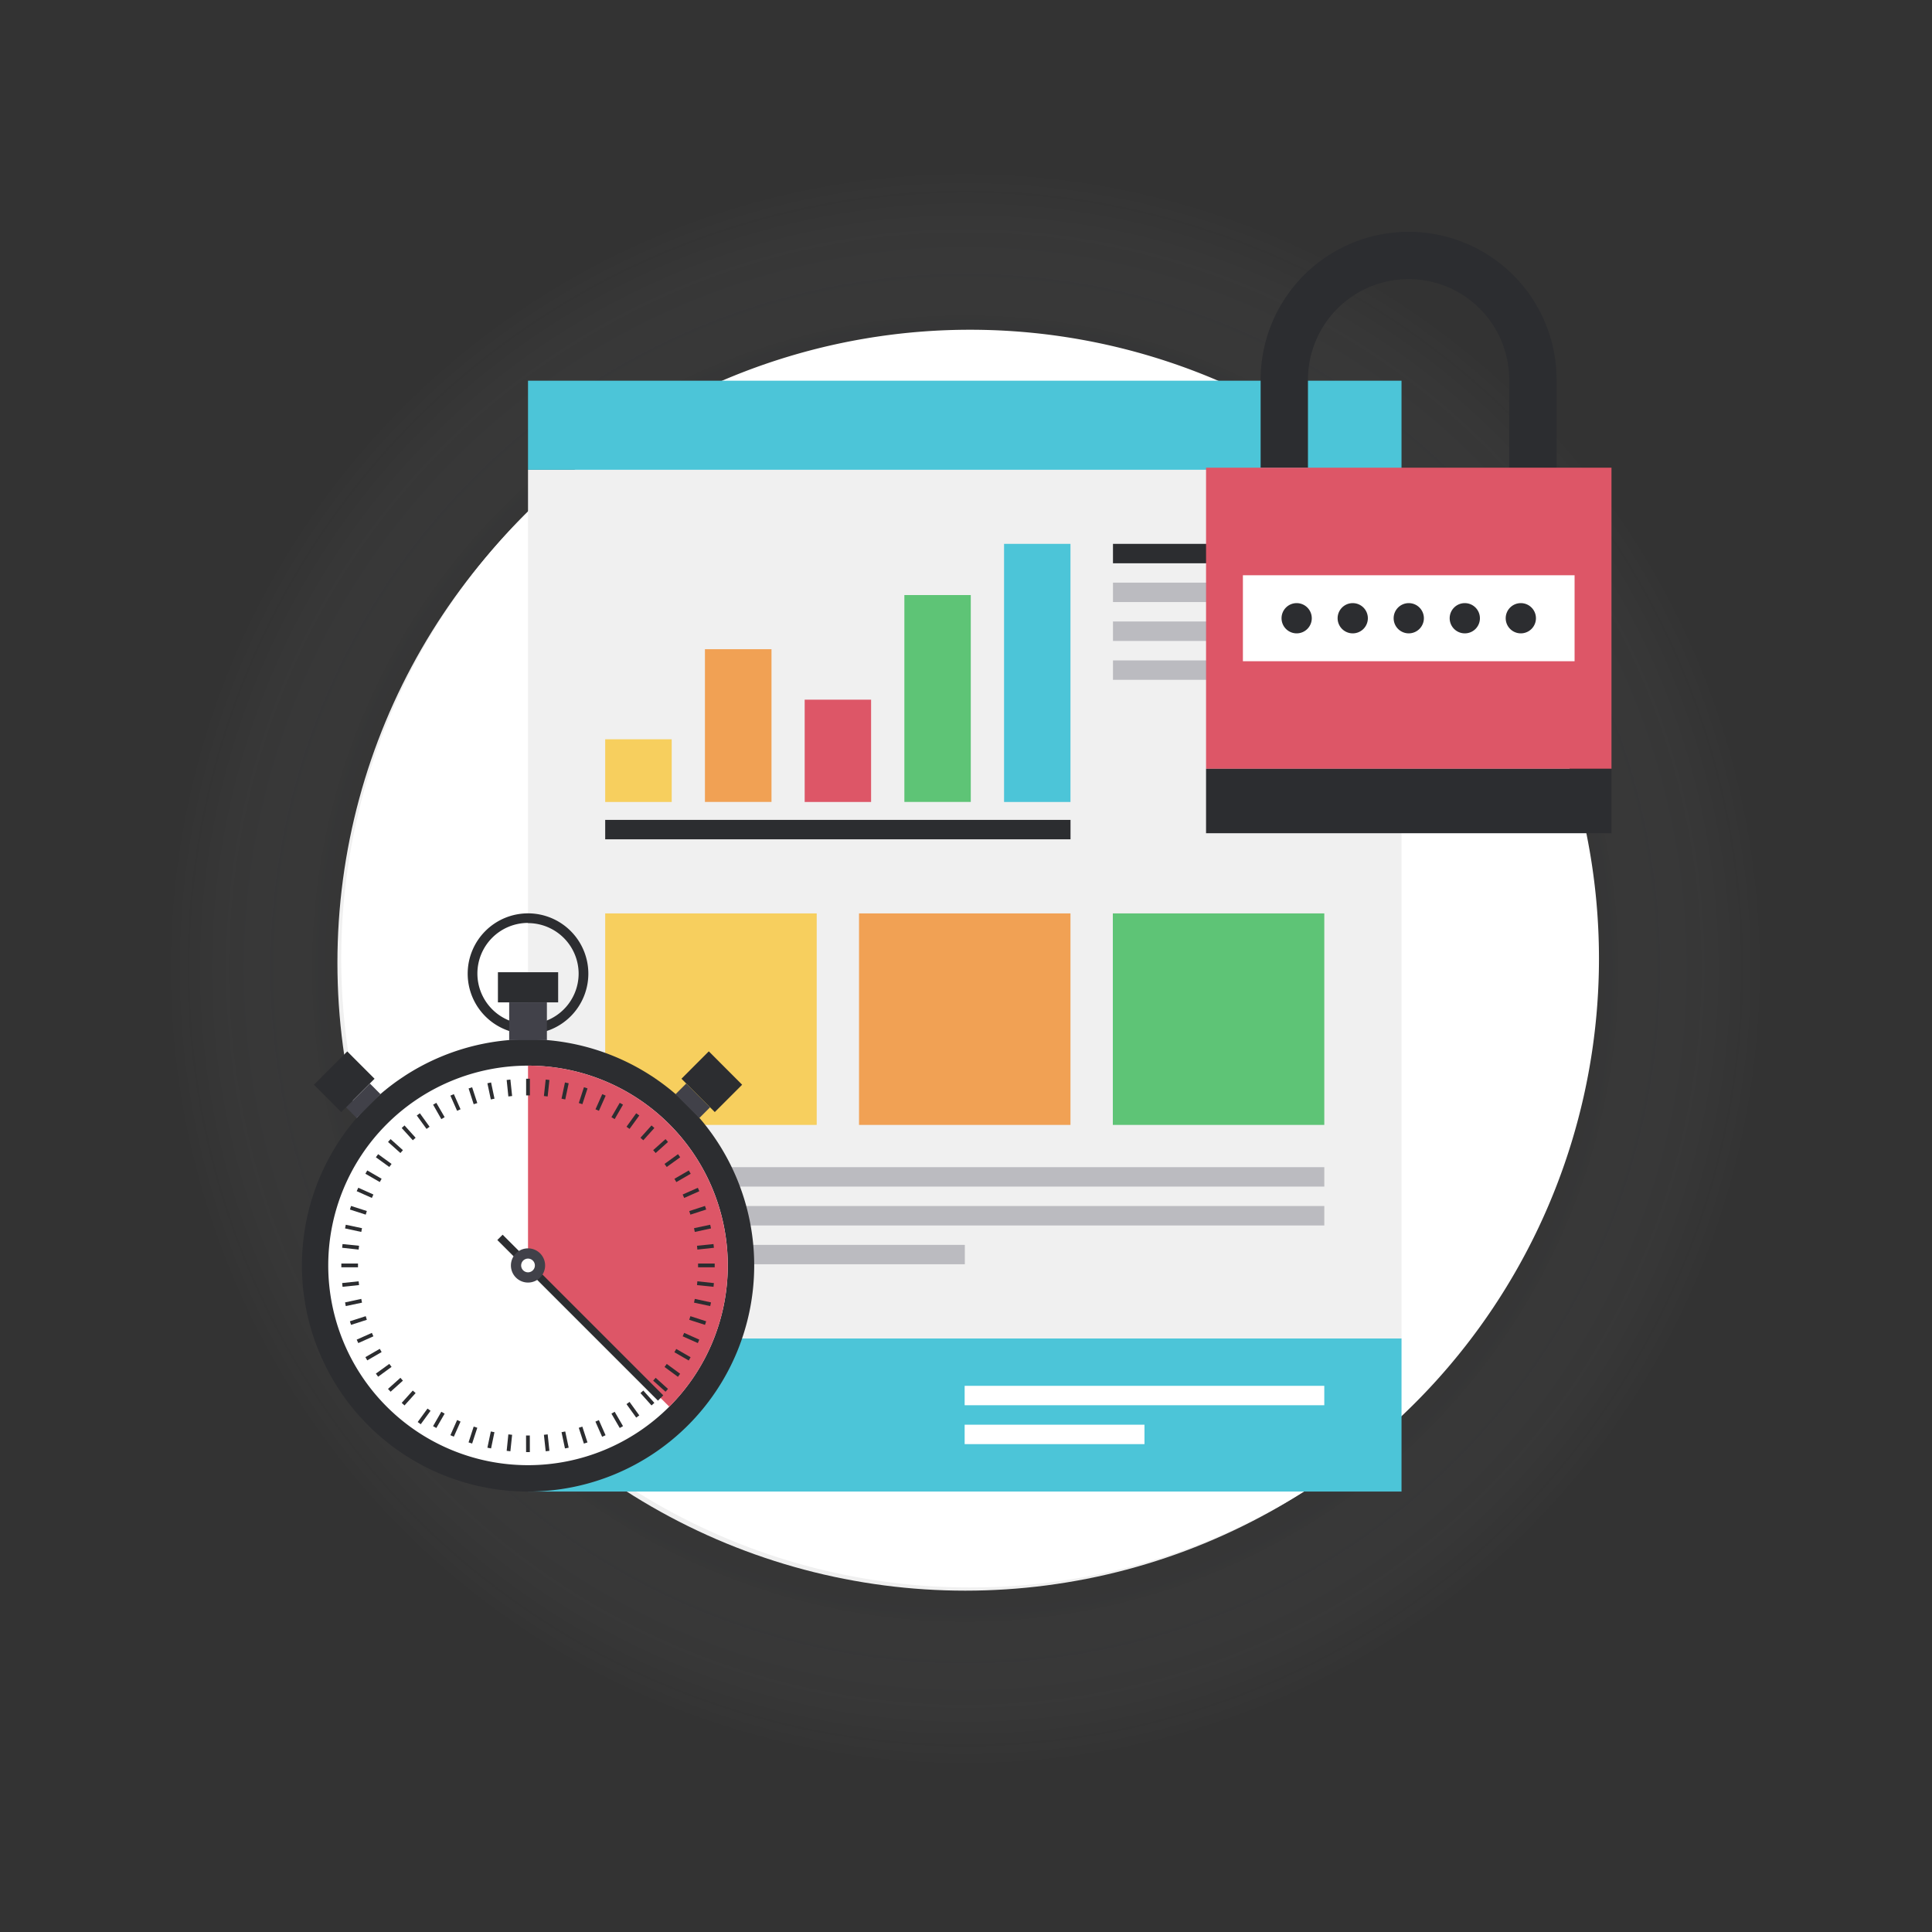 <svg id="Layer_1" data-name="Layer 1" xmlns="http://www.w3.org/2000/svg" xmlns:xlink="http://www.w3.org/1999/xlink" viewBox="0 0 400 400"><rect x="0" y="0" width="400" height="400" fill="#333333" stroke="none"/><defs><style>.cls-1{fill:url(#radial-gradient);}.cls-2{fill:#f0f0f0;}.cls-3{fill:#fff;}.cls-4{fill:#4cc5d8;}.cls-5{fill:#bbbbc0;}.cls-6{fill:#2c2d30;}.cls-7{fill:#f7cf5e;}.cls-8{fill:#f1a154;}.cls-9{fill:#5ec476;}.cls-10{fill:#dd5667;}.cls-11{fill:#414149;}</style><radialGradient id="radial-gradient" cx="199.85" cy="200.54" r="168.72" gradientTransform="translate(200.34 -82.58) rotate(45)" gradientUnits="userSpaceOnUse"><stop offset="0.72" stop-color="#2c2d30" stop-opacity="0.1"/><stop offset="0.98" stop-color="#fff" stop-opacity="0"/></radialGradient></defs><title>hosting-maintenance-prevent</title><circle class="cls-1" cx="199.85" cy="200.54" r="168.72" transform="translate(-83.27 200.05) rotate(-45)"/><circle class="cls-2" cx="199.86" cy="199.33" r="130"/><path class="cls-3" d="M331.05,198.46A130.2,130.2,0,1,1,200.85,68.27,130.2,130.2,0,0,1,331.05,198.46Z"/><rect class="cls-4" x="109.32" y="277.1" width="180.85" height="31.71"/><rect class="cls-3" x="199.72" y="286.92" width="74.46" height="4.02"/><rect class="cls-3" x="199.72" y="294.97" width="37.23" height="4.02"/><rect class="cls-2" x="109.32" y="97.25" width="180.85" height="179.85"/><rect class="cls-4" x="109.32" y="78.82" width="180.85" height="18.44"/><rect class="cls-5" x="125.3" y="241.65" width="148.88" height="4.02"/><rect class="cls-5" x="125.3" y="249.69" width="148.88" height="4.03"/><rect class="cls-5" x="125.3" y="257.74" width="74.46" height="4.01"/><rect class="cls-5" x="230.43" y="120.63" width="43.75" height="4.02"/><rect class="cls-6" x="230.43" y="112.6" width="43.75" height="4.02"/><rect class="cls-5" x="230.43" y="128.67" width="43.75" height="4.03"/><rect class="cls-5" x="230.43" y="136.73" width="21.89" height="4.02"/><rect class="cls-7" x="125.3" y="189.11" width="43.79" height="43.79"/><rect class="cls-8" x="177.85" y="189.11" width="43.78" height="43.79"/><rect class="cls-9" x="230.4" y="189.11" width="43.78" height="43.79"/><rect class="cls-7" x="125.3" y="153.06" width="13.77" height="12.98"/><rect class="cls-8" x="145.95" y="134.41" width="13.78" height="31.62"/><rect class="cls-10" x="166.6" y="144.86" width="13.75" height="21.18"/><rect class="cls-9" x="187.24" y="123.2" width="13.75" height="42.83"/><rect class="cls-4" x="207.88" y="112.6" width="13.75" height="53.44"/><rect class="cls-6" x="125.3" y="169.75" width="96.34" height="4.02"/><path class="cls-6" d="M109.32,214.08a12.49,12.49,0,1,1,12.49-12.48A12.5,12.5,0,0,1,109.32,214.08Zm0-23A10.48,10.48,0,1,0,119.8,201.6,10.49,10.49,0,0,0,109.32,191.12Z"/><path class="cls-6" d="M156.15,262a46.82,46.82,0,1,1-46.83-46.83A46.84,46.84,0,0,1,156.15,262Z"/><path class="cls-3" d="M150.68,262a41.36,41.36,0,1,1-41.36-41.37A41.36,41.36,0,0,1,150.68,262Z"/><path class="cls-10" d="M109.32,220.63V262l29.25,29.24a41.37,41.37,0,0,0-29.25-70.61Z"/><rect class="cls-6" x="108.93" y="223.34" width="0.78" height="3.45"/><polygon class="cls-6" points="106.03 226.92 105.25 227.01 104.9 223.6 105.67 223.51 106.03 226.92"/><polygon class="cls-6" points="102.38 227.47 101.62 227.63 100.91 224.28 101.67 224.11 102.38 227.47"/><polygon class="cls-6" points="98.82 228.38 98.07 228.62 97.02 225.35 97.75 225.11 98.82 228.38"/><rect class="cls-6" x="93.91" y="226.54" width="0.78" height="3.43" transform="translate(-84.27 57.65) rotate(-23.86)"/><polygon class="cls-6" points="92.06 231.3 91.37 231.7 89.67 228.71 90.34 228.33 92.06 231.3"/><polygon class="cls-6" points="88.94 233.28 88.31 233.73 86.29 230.95 86.93 230.49 88.94 233.28"/><polygon class="cls-6" points="86.05 235.56 85.47 236.08 83.17 233.54 83.75 233.01 86.05 235.56"/><polygon class="cls-6" points="83.42 238.13 82.9 238.72 80.34 236.43 80.87 235.84 83.42 238.13"/><polygon class="cls-6" points="81.07 240.98 80.6 241.61 77.82 239.6 78.29 238.96 81.07 240.98"/><polygon class="cls-6" points="79.01 244.05 78.63 244.73 75.65 243.01 76.04 242.33 79.01 244.05"/><polygon class="cls-6" points="77.31 247.31 76.99 248.02 73.85 246.62 74.18 245.91 77.31 247.31"/><polygon class="cls-6" points="75.95 250.73 75.72 251.48 72.45 250.42 72.68 249.68 75.95 250.73"/><polygon class="cls-6" points="74.95 254.28 74.8 255.06 71.44 254.33 71.59 253.57 74.95 254.28"/><polygon class="cls-6" points="74.34 257.92 74.25 258.71 70.84 258.34 70.92 257.57 74.34 257.92"/><rect class="cls-6" x="70.67" y="261.6" width="3.45" height="0.78"/><polygon class="cls-6" points="74.25 265.28 74.34 266.06 70.92 266.42 70.84 265.64 74.25 265.28"/><polygon class="cls-6" points="74.8 268.92 74.95 269.7 71.59 270.41 71.44 269.65 74.8 268.92"/><polygon class="cls-6" points="75.72 272.5 75.95 273.25 72.68 274.3 72.44 273.56 75.72 272.5"/><polygon class="cls-6" points="76.99 275.96 77.31 276.67 74.18 278.07 73.85 277.36 76.99 275.96"/><polygon class="cls-6" points="78.63 279.26 79.01 279.93 76.04 281.65 75.65 280.98 78.63 279.26"/><polygon class="cls-6" points="80.6 282.38 81.07 283 78.29 285.03 77.82 284.39 80.6 282.38"/><polygon class="cls-6" points="82.9 285.26 83.42 285.85 80.87 288.14 80.33 287.56 82.9 285.26"/><polygon class="cls-6" points="85.46 287.9 86.05 288.42 83.75 290.98 83.17 290.45 85.46 287.9"/><rect class="cls-6" x="85.9" y="291.48" width="3.44" height="0.78" transform="matrix(0.59, -0.81, 0.81, 0.59, -200.3, 192.02)"/><polygon class="cls-6" points="91.37 292.29 92.06 292.68 90.34 295.65 89.66 295.27 91.37 292.29"/><polygon class="cls-6" points="94.64 294 95.35 294.32 93.96 297.45 93.25 297.14 94.64 294"/><polygon class="cls-6" points="98.07 295.36 98.82 295.6 97.75 298.87 97.01 298.63 98.07 295.36"/><polygon class="cls-6" points="101.62 296.37 102.37 296.52 101.67 299.88 100.91 299.73 101.62 296.37"/><polygon class="cls-6" points="105.25 296.97 106.03 297.06 105.67 300.47 104.9 300.38 105.25 296.97"/><rect class="cls-6" x="108.93" y="297.2" width="0.78" height="3.44" transform="translate(-0.69 0.25) rotate(-0.13)"/><polygon class="cls-6" points="112.61 297.06 113.39 296.97 113.75 300.38 112.98 300.47 112.61 297.06"/><polygon class="cls-6" points="116.26 296.52 117.03 296.37 117.74 299.73 116.97 299.88 116.26 296.52"/><rect class="cls-6" x="120.34" y="295.4" width="0.78" height="3.44" transform="translate(-85.95 51.89) rotate(-18.01)"/><rect class="cls-6" x="123.96" y="294.01" width="0.78" height="3.43" transform="translate(-108.98 75.55) rotate(-23.85)"/><polygon class="cls-6" points="126.59 292.68 127.26 292.29 128.99 295.27 128.31 295.65 126.59 292.68"/><polygon class="cls-6" points="129.71 290.71 130.34 290.25 132.36 293.04 131.72 293.5 129.71 290.71"/><polygon class="cls-6" points="132.6 288.42 133.19 287.9 135.48 290.45 134.89 290.98 132.6 288.42"/><polygon class="cls-6" points="135.23 285.85 135.75 285.26 138.3 287.56 137.79 288.14 135.23 285.85"/><rect class="cls-6" x="138.81" y="281.98" width="0.78" height="3.44" transform="translate(-171.82 227.79) rotate(-53.67)"/><rect class="cls-6" x="140.91" y="278.74" width="0.78" height="3.43" transform="translate(-172.22 262.46) rotate(-59.97)"/><polygon class="cls-6" points="141.34 276.67 141.65 275.96 144.78 277.36 144.48 278.07 141.34 276.67"/><polygon class="cls-6" points="142.7 273.25 142.94 272.5 146.21 273.56 145.96 274.3 142.7 273.25"/><polygon class="cls-6" points="143.69 269.7 143.85 268.92 147.21 269.65 147.04 270.41 143.69 269.7"/><polygon class="cls-6" points="144.31 266.07 144.38 265.28 147.81 265.65 147.72 266.42 144.31 266.07"/><rect class="cls-6" x="144.53" y="261.6" width="3.44" height="0.78"/><polygon class="cls-6" points="144.38 258.71 144.31 257.92 147.72 257.57 147.81 258.34 144.38 258.71"/><polygon class="cls-6" points="143.85 255.06 143.69 254.28 147.04 253.57 147.21 254.33 143.85 255.06"/><polygon class="cls-6" points="142.94 251.48 142.7 250.74 145.96 249.68 146.21 250.42 142.94 251.48"/><polygon class="cls-6" points="141.65 248.02 141.34 247.31 144.48 245.92 144.79 246.63 141.65 248.02"/><rect class="cls-6" x="139.59" y="243.14" width="3.44" height="0.79" transform="translate(-103.17 103.88) rotate(-30.14)"/><polygon class="cls-6" points="138.04 241.61 137.58 240.98 140.37 238.96 140.83 239.6 138.04 241.61"/><polygon class="cls-6" points="135.75 238.72 135.23 238.13 137.79 235.84 138.3 236.43 135.75 238.72"/><polygon class="cls-6" points="133.19 236.08 132.6 235.56 134.89 233.01 135.48 233.54 133.19 236.08"/><polygon class="cls-6" points="130.34 233.73 129.71 233.28 131.72 230.49 132.36 230.95 130.34 233.73"/><polygon class="cls-6" points="127.26 231.7 126.59 231.3 128.31 228.33 128.99 228.71 127.26 231.7"/><polygon class="cls-6" points="124 229.98 123.29 229.67 124.69 226.53 125.4 226.84 124 229.98"/><rect class="cls-6" x="119.01" y="226.48" width="3.44" height="0.78" transform="translate(-132.39 271.26) rotate(-71.93)"/><polygon class="cls-6" points="117.03 227.63 116.26 227.47 116.97 224.11 117.74 224.28 117.03 227.63"/><polygon class="cls-6" points="113.39 227.01 112.61 226.92 112.98 223.51 113.75 223.6 113.39 227.01"/><rect class="cls-6" x="119.36" y="249.29" width="1.56" height="47.03" transform="translate(-157.71 164.86) rotate(-45)"/><path class="cls-11" d="M112.86,262a3.54,3.54,0,1,1-3.54-3.54A3.54,3.54,0,0,1,112.86,262Z"/><path class="cls-3" d="M110.74,262a1.42,1.42,0,0,1-2.84,0,1.42,1.42,0,1,1,2.84,0Z"/><rect class="cls-11" x="105.42" y="207.53" width="7.81" height="7.81"/><rect class="cls-6" x="103.09" y="201.29" width="12.47" height="6.24"/><rect class="cls-11" x="141.87" y="224.41" width="3.13" height="6.97" transform="translate(-119.15 168.23) rotate(-45.01)"/><polygon class="cls-6" points="141.09 223.34 147.99 230.24 153.65 224.58 146.75 217.67 141.09 223.34"/><polygon class="cls-11" points="78.78 226.54 73.84 231.47 71.65 229.26 76.58 224.33 78.78 226.54"/><rect class="cls-6" x="66.39" y="219.96" width="9.76" height="8" transform="translate(-137.47 115.96) rotate(-44.99)"/><path class="cls-6" d="M291.68,48A30.62,30.62,0,0,0,261,78.62V96.83h9.8V78.62a20.83,20.83,0,0,1,41.66,0V96.83h9.81V78.62A30.61,30.61,0,0,0,291.68,48Z"/><rect class="cls-10" x="249.7" y="96.83" width="83.94" height="62.34"/><rect class="cls-6" x="249.7" y="159.17" width="83.94" height="13.34"/><rect class="cls-3" x="257.33" y="119.1" width="68.67" height="17.8"/><path class="cls-6" d="M268.46,131.13a3.13,3.13,0,1,1,3.13-3.13A3.13,3.13,0,0,1,268.46,131.13Z"/><path class="cls-6" d="M280.06,131.13A3.13,3.13,0,1,1,283.2,128,3.13,3.13,0,0,1,280.06,131.13Z"/><path class="cls-6" d="M291.67,131.13A3.13,3.13,0,1,1,294.8,128,3.14,3.14,0,0,1,291.67,131.13Z"/><path class="cls-6" d="M303.27,131.13A3.13,3.13,0,1,1,306.4,128,3.12,3.12,0,0,1,303.27,131.13Z"/><path class="cls-6" d="M314.87,131.13A3.13,3.13,0,1,1,318,128,3.13,3.13,0,0,1,314.87,131.13Z"/></svg>